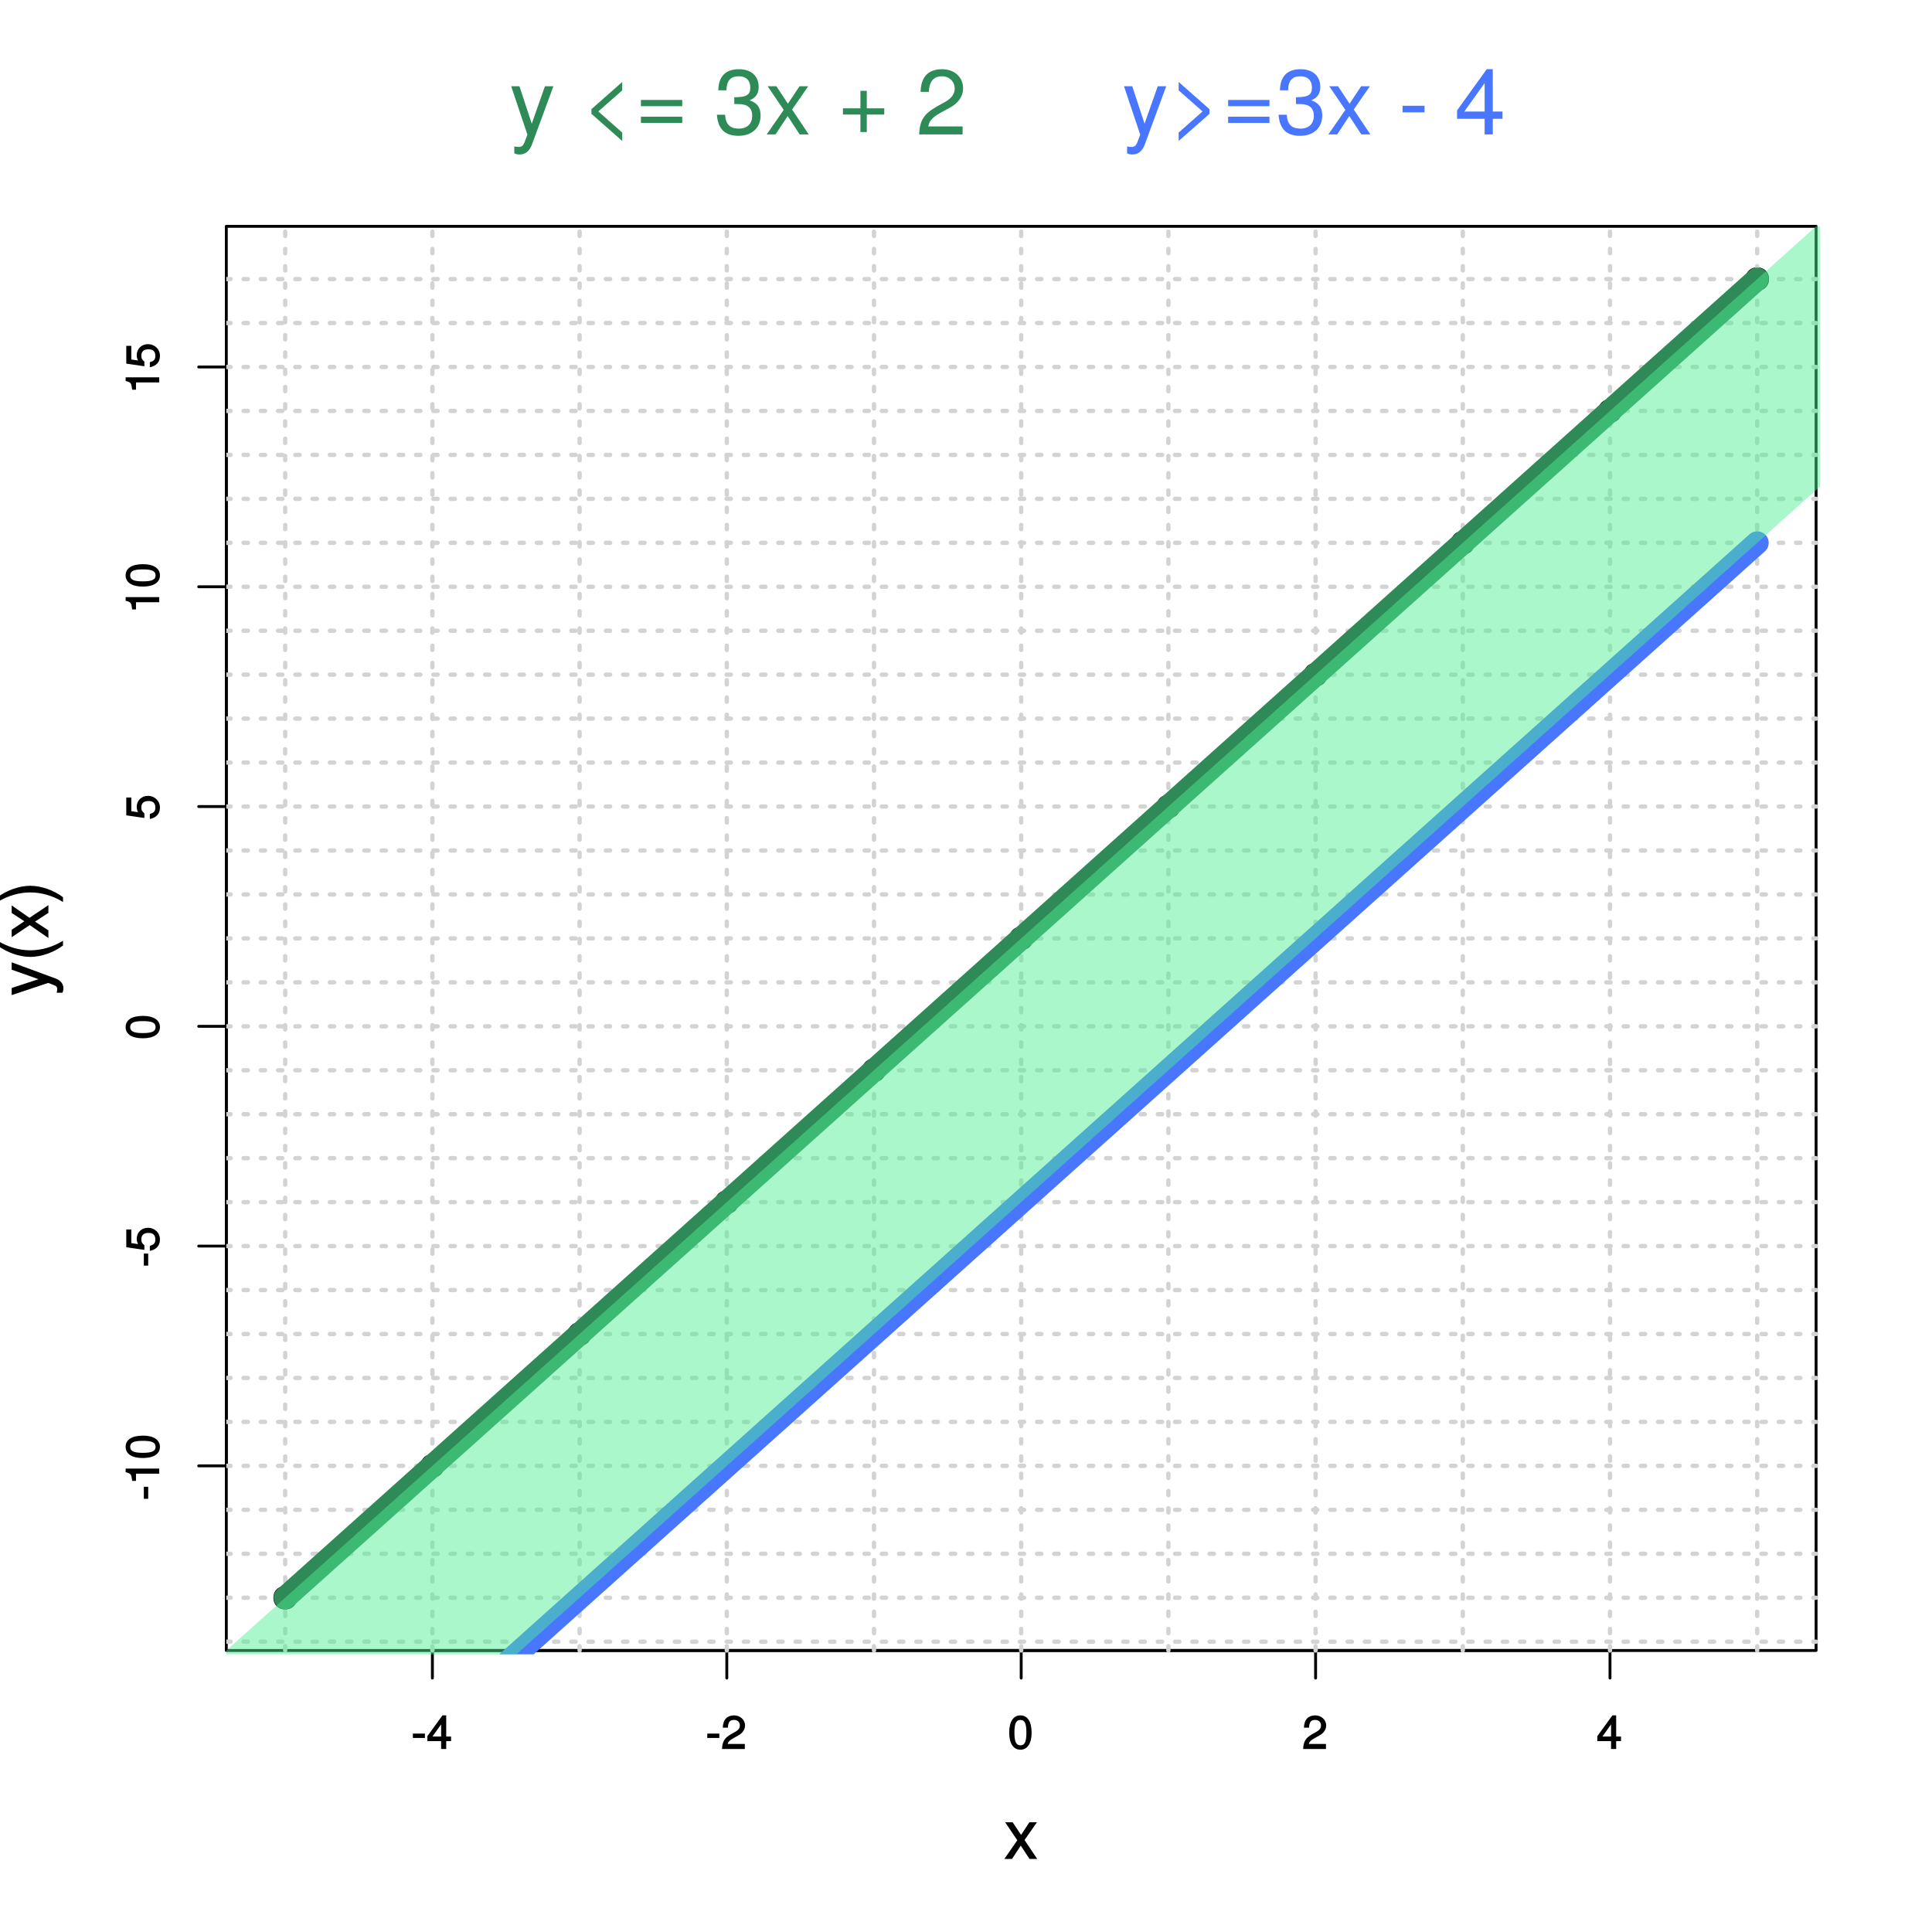 <?xml version="1.0" encoding="UTF-8"?>
<svg xmlns="http://www.w3.org/2000/svg" xmlns:xlink="http://www.w3.org/1999/xlink" width="504pt" height="504pt" viewBox="0 0 504 504" version="1.1">
<defs>
<g>
<symbol overflow="visible" id="glyph0-0">
<path style="stroke:none;" d=""/>
</symbol>
<symbol overflow="visible" id="glyph0-1">
<path style="stroke:none;" d="M 3.547 -3.016 L 3.547 -4.016 L 0.406 -4.016 L 0.406 -2.875 L 3.547 -2.875 Z M 3.547 -3.016 "/>
</symbol>
<symbol overflow="visible" id="glyph0-2">
<path style="stroke:none;" d="M 6.375 -2.172 L 6.375 -3.25 L 5.109 -3.25 L 5.109 -8.766 L 4.125 -8.766 L 0.188 -3.328 L 0.188 -2.047 L 3.781 -2.047 L 3.781 0 L 5.109 0 L 5.109 -2.047 L 6.375 -2.047 Z M 3.922 -3.25 L 1.516 -3.25 L 4.016 -6.75 L 3.781 -6.844 L 3.781 -3.25 Z M 3.922 -3.25 "/>
</symbol>
<symbol overflow="visible" id="glyph0-3">
<path style="stroke:none;" d="M 6.266 -6.141 C 6.266 -7.578 5.016 -8.766 3.406 -8.766 C 1.672 -8.766 0.516 -7.75 0.453 -5.562 L 1.781 -5.562 C 1.875 -7.109 2.328 -7.578 3.375 -7.578 C 4.328 -7.578 4.906 -7.031 4.906 -6.125 C 4.906 -5.453 4.547 -4.969 3.797 -4.531 L 2.688 -3.906 C 0.906 -2.906 0.359 -2 0.25 0 L 6.203 0 L 6.203 -1.312 L 1.75 -1.312 C 1.844 -1.875 2.188 -2.219 3.234 -2.828 L 4.422 -3.484 C 5.609 -4.109 6.266 -5.094 6.266 -6.141 Z M 6.266 -6.141 "/>
</symbol>
<symbol overflow="visible" id="glyph0-4">
<path style="stroke:none;" d="M 6.219 -4.219 C 6.219 -7.172 5.141 -8.766 3.297 -8.766 C 1.469 -8.766 0.375 -7.156 0.375 -4.297 C 0.375 -1.422 1.469 0.188 3.297 0.188 C 5.094 0.188 6.219 -1.422 6.219 -4.219 Z M 4.859 -4.312 C 4.859 -1.906 4.453 -0.953 3.281 -0.953 C 2.156 -0.953 1.734 -1.953 1.734 -4.281 C 1.734 -6.609 2.156 -7.578 3.297 -7.578 C 4.438 -7.578 4.859 -6.594 4.859 -4.312 Z M 4.859 -4.312 "/>
</symbol>
<symbol overflow="visible" id="glyph1-0">
<path style="stroke:none;" d=""/>
</symbol>
<symbol overflow="visible" id="glyph1-1">
<path style="stroke:none;" d="M -3.016 -3.547 L -4.016 -3.547 L -4.016 -0.406 L -2.875 -0.406 L -2.875 -3.547 Z M -3.016 -3.547 "/>
</symbol>
<symbol overflow="visible" id="glyph1-2">
<path style="stroke:none;" d="M -0.125 -4.297 L -8.766 -4.297 L -8.766 -3.359 C -7.328 -2.953 -7.281 -2.859 -7.062 -1.078 L -6.062 -1.078 L -6.062 -2.969 L 0 -2.969 L 0 -4.297 Z M -0.125 -4.297 "/>
</symbol>
<symbol overflow="visible" id="glyph1-3">
<path style="stroke:none;" d="M -4.219 -6.219 C -7.172 -6.219 -8.766 -5.141 -8.766 -3.297 C -8.766 -1.469 -7.156 -0.375 -4.297 -0.375 C -1.422 -0.375 0.188 -1.469 0.188 -3.297 C 0.188 -5.094 -1.422 -6.219 -4.219 -6.219 Z M -4.312 -4.859 C -1.906 -4.859 -0.953 -4.453 -0.953 -3.281 C -0.953 -2.156 -1.953 -1.734 -4.281 -1.734 C -6.609 -1.734 -7.578 -2.156 -7.578 -3.297 C -7.578 -4.438 -6.594 -4.859 -4.312 -4.859 Z M -4.312 -4.859 "/>
</symbol>
<symbol overflow="visible" id="glyph1-4">
<path style="stroke:none;" d="M -2.953 -6.281 C -4.625 -6.281 -5.875 -5.047 -5.875 -3.406 C -5.875 -2.812 -5.672 -2.219 -5.516 -2.016 L -7.281 -2.281 L -7.281 -5.844 L -8.594 -5.844 L -8.594 -1.203 L -3.875 -0.516 L -3.875 -1.719 C -4.5 -2.25 -4.672 -2.562 -4.672 -3.219 C -4.672 -4.359 -4.062 -4.938 -2.812 -4.938 C -1.578 -4.938 -1.016 -4.375 -1.016 -3.219 C -1.016 -2.297 -1.359 -1.859 -2.453 -1.578 L -2.453 -0.25 C -0.625 -0.625 0.188 -1.734 0.188 -3.234 C 0.188 -4.953 -1.156 -6.281 -2.953 -6.281 Z M -2.953 -6.281 "/>
</symbol>
<symbol overflow="visible" id="glyph2-0">
<path style="stroke:none;" d=""/>
</symbol>
<symbol overflow="visible" id="glyph2-1">
<path style="stroke:none;" d="M 8.609 -0.109 L 5.375 -4.938 L 8.609 -9.578 L 6.641 -9.578 L 4.469 -6.266 L 2.266 -9.578 L 0.312 -9.578 L 3.484 -4.875 L 0.109 0 L 2.094 0 L 4.391 -3.484 L 6.672 0 L 8.672 0 Z M 8.609 -0.109 "/>
</symbol>
<symbol overflow="visible" id="glyph3-0">
<path style="stroke:none;" d=""/>
</symbol>
<symbol overflow="visible" id="glyph3-1">
<path style="stroke:none;" d="M -9.578 -8.609 L -9.578 -6.844 L -2.219 -4.234 L -2.156 -4.5 L -9.578 -2.062 L -9.578 -0.203 L -0.047 -3.391 L 1.406 -2.828 C 2.062 -2.578 2.297 -2.406 2.297 -1.766 C 2.297 -1.547 2.266 -1.297 2.172 -0.828 L 3.656 -0.828 C 3.828 -1.172 3.922 -1.578 3.922 -1.984 C 3.922 -3.047 3.266 -4.031 1.906 -4.531 L -9.578 -8.766 Z M -9.578 -8.609 "/>
</symbol>
<symbol overflow="visible" id="glyph3-2">
<path style="stroke:none;" d="M 3.703 -5.328 C 1.141 -3.75 -1.859 -2.891 -4.734 -2.891 C -7.594 -2.891 -10.578 -3.75 -13.266 -5.406 L -13.266 -4.156 C -10.875 -2.344 -7.562 -1.172 -4.734 -1.172 C -1.891 -1.172 1.438 -2.344 3.812 -4.156 L 3.812 -5.406 Z M 3.703 -5.328 "/>
</symbol>
<symbol overflow="visible" id="glyph3-3">
<path style="stroke:none;" d="M -0.109 -8.609 L -4.938 -5.375 L -9.578 -8.609 L -9.578 -6.641 L -6.266 -4.469 L -9.578 -2.266 L -9.578 -0.312 L -4.875 -3.484 L 0 -0.109 L 0 -2.094 L -3.484 -4.391 L 0 -6.672 L 0 -8.672 Z M -0.109 -8.609 "/>
</symbol>
<symbol overflow="visible" id="glyph3-4">
<path style="stroke:none;" d="M -4.719 -4.734 C -7.562 -4.734 -10.875 -3.562 -13.266 -1.75 L -13.266 -0.5 C -10.562 -2.156 -7.594 -3 -4.719 -3 C -1.859 -3 1.156 -2.156 3.812 -0.5 L 3.812 -1.75 C 1.438 -3.562 -1.891 -4.734 -4.719 -4.734 Z M -4.719 -4.734 "/>
</symbol>
<symbol overflow="visible" id="glyph4-0">
<path style="stroke:none;" d=""/>
</symbol>
<symbol overflow="visible" id="glyph4-1">
<path style="stroke:none;" d="M 11.469 -12.578 L 9.266 -12.578 L 5.812 -2.781 L 5.828 -2.781 L 2.609 -12.578 L 0.453 -12.578 L 4.688 0.047 L 3.938 2.047 C 3.594 2.922 3.219 3.266 2.359 3.266 C 2.062 3.266 1.734 3.219 1.266 3.125 L 1.266 4.922 C 1.688 5.141 2.109 5.234 2.641 5.234 C 4.062 5.234 5.203 4.438 5.875 2.641 Z M 11.469 -12.578 "/>
</symbol>
<symbol overflow="visible" id="glyph4-2">
<path style="stroke:none;" d=""/>
</symbol>
<symbol overflow="visible" id="glyph4-3">
<path style="stroke:none;" d="M 10.75 1.656 L 10.75 -0.484 L 4.516 -6 L 10.75 -11.5 L 10.75 -13.688 L 2.719 -6.594 L 2.719 -5.375 L 10.75 1.703 Z M 10.75 1.656 "/>
</symbol>
<symbol overflow="visible" id="glyph4-4">
<path style="stroke:none;" d="M 12.391 -7.375 L 12.391 -9 L 1.609 -9 L 1.609 -7.375 Z M 12.391 -3 L 12.391 -4.625 L 1.609 -4.625 L 1.609 -3 Z M 12.391 -3 "/>
</symbol>
<symbol overflow="visible" id="glyph4-5">
<path style="stroke:none;" d="M 12.141 -4.938 C 12.141 -7.016 11.297 -8.203 9.266 -8.906 C 10.844 -9.531 11.641 -10.625 11.641 -12.344 C 11.641 -15.266 9.703 -17.016 6.453 -17.016 C 3.031 -17.016 1.172 -15.141 1.109 -11.516 L 3.234 -11.516 C 3.281 -14.047 4.312 -15.172 6.484 -15.172 C 8.359 -15.172 9.453 -14.062 9.453 -12.266 C 9.453 -10.438 8.688 -9.703 5.281 -9.703 L 5.281 -7.922 L 6.453 -7.922 C 8.781 -7.922 9.953 -6.812 9.953 -4.922 C 9.953 -2.781 8.656 -1.516 6.453 -1.516 C 4.156 -1.516 3.031 -2.656 2.875 -5.141 L 0.75 -5.141 C 1.016 -1.344 2.906 0.359 6.391 0.359 C 9.891 0.359 12.141 -1.734 12.141 -4.938 Z M 12.141 -4.938 "/>
</symbol>
<symbol overflow="visible" id="glyph4-6">
<path style="stroke:none;" d="M 11.359 0 L 7.016 -6.5 L 11.234 -12.578 L 8.953 -12.578 L 5.922 -8.016 L 2.922 -12.578 L 0.625 -12.578 L 4.828 -6.406 L 0.391 0 L 2.688 0 L 5.859 -4.797 L 9 0 Z M 11.359 0 "/>
</symbol>
<symbol overflow="visible" id="glyph4-7">
<path style="stroke:none;" d="M 12.391 -5.188 L 12.391 -6.812 L 7.828 -6.812 L 7.828 -11.375 L 6.172 -11.375 L 6.172 -6.812 L 1.609 -6.812 L 1.609 -5.188 L 6.172 -5.188 L 6.172 -0.625 L 7.828 -0.625 L 7.828 -5.188 Z M 12.391 -5.188 "/>
</symbol>
<symbol overflow="visible" id="glyph4-8">
<path style="stroke:none;" d="M 12.266 -12.031 C 12.266 -14.906 10.031 -17.016 6.812 -17.016 C 3.344 -17.016 1.297 -15.234 1.172 -11.109 L 3.312 -11.109 C 3.484 -13.969 4.656 -15.172 6.75 -15.172 C 8.656 -15.172 10.078 -13.797 10.078 -11.969 C 10.078 -10.625 9.281 -9.484 7.781 -8.609 L 5.562 -7.375 C 2.016 -5.359 0.984 -3.75 0.797 0 L 12.141 0 L 12.141 -2.094 L 3.188 -2.094 C 3.406 -3.484 4.172 -4.375 6.266 -5.594 L 8.656 -6.891 C 11.047 -8.156 12.266 -9.938 12.266 -12.031 Z M 12.266 -12.031 "/>
</symbol>
<symbol overflow="visible" id="glyph4-9">
<path style="stroke:none;" d="M 10.75 -5.375 L 10.75 -6.594 L 2.719 -13.688 L 2.719 -11.5 L 8.953 -6 L 2.719 -0.484 L 2.719 1.703 Z M 10.75 -5.375 "/>
</symbol>
<symbol overflow="visible" id="glyph4-10">
<path style="stroke:none;" d="M 6.812 -5.766 L 6.812 -7.484 L 1.078 -7.484 L 1.078 -5.766 Z M 6.812 -5.766 "/>
</symbol>
<symbol overflow="visible" id="glyph4-11">
<path style="stroke:none;" d="M 12.484 -4.078 L 12.484 -5.969 L 9.953 -5.969 L 9.953 -17.016 L 8.375 -17.016 L 0.641 -6.281 L 0.641 -4.078 L 7.828 -4.078 L 7.828 0 L 9.953 0 L 9.953 -4.078 Z M 7.844 -5.969 L 2.516 -5.969 L 7.844 -13.422 L 7.828 -13.422 L 7.828 -5.969 Z M 7.844 -5.969 "/>
</symbol>
</g>
<clipPath id="clip1">
  <path d="M 73 59.039 L 75 59.039 L 75 431.559 L 73 431.559 Z M 73 59.039 "/>
</clipPath>
<clipPath id="clip2">
  <path d="M 112 59.039 L 114 59.039 L 114 431.559 L 112 431.559 Z M 112 59.039 "/>
</clipPath>
<clipPath id="clip3">
  <path d="M 150 59.039 L 152 59.039 L 152 431.559 L 150 431.559 Z M 150 59.039 "/>
</clipPath>
<clipPath id="clip4">
  <path d="M 189 59.039 L 191 59.039 L 191 431.559 L 189 431.559 Z M 189 59.039 "/>
</clipPath>
<clipPath id="clip5">
  <path d="M 227 59.039 L 229 59.039 L 229 431.559 L 227 431.559 Z M 227 59.039 "/>
</clipPath>
<clipPath id="clip6">
  <path d="M 265 59.039 L 267 59.039 L 267 431.559 L 265 431.559 Z M 265 59.039 "/>
</clipPath>
<clipPath id="clip7">
  <path d="M 304 59.039 L 306 59.039 L 306 431.559 L 304 431.559 Z M 304 59.039 "/>
</clipPath>
<clipPath id="clip8">
  <path d="M 342 59.039 L 344 59.039 L 344 431.559 L 342 431.559 Z M 342 59.039 "/>
</clipPath>
<clipPath id="clip9">
  <path d="M 381 59.039 L 383 59.039 L 383 431.559 L 381 431.559 Z M 381 59.039 "/>
</clipPath>
<clipPath id="clip10">
  <path d="M 419 59.039 L 421 59.039 L 421 431.559 L 419 431.559 Z M 419 59.039 "/>
</clipPath>
<clipPath id="clip11">
  <path d="M 457 59.039 L 459 59.039 L 459 431.559 L 457 431.559 Z M 457 59.039 "/>
</clipPath>
<clipPath id="clip12">
  <path d="M 59.039 427 L 474.758 427 L 474.758 429 L 59.039 429 Z M 59.039 427 "/>
</clipPath>
<clipPath id="clip13">
  <path d="M 59.039 416 L 474.758 416 L 474.758 418 L 59.039 418 Z M 59.039 416 "/>
</clipPath>
<clipPath id="clip14">
  <path d="M 59.039 404 L 474.758 404 L 474.758 406 L 59.039 406 Z M 59.039 404 "/>
</clipPath>
<clipPath id="clip15">
  <path d="M 59.039 393 L 474.758 393 L 474.758 395 L 59.039 395 Z M 59.039 393 "/>
</clipPath>
<clipPath id="clip16">
  <path d="M 59.039 381 L 474.758 381 L 474.758 383 L 59.039 383 Z M 59.039 381 "/>
</clipPath>
<clipPath id="clip17">
  <path d="M 59.039 370 L 474.758 370 L 474.758 372 L 59.039 372 Z M 59.039 370 "/>
</clipPath>
<clipPath id="clip18">
  <path d="M 59.039 358 L 474.758 358 L 474.758 361 L 59.039 361 Z M 59.039 358 "/>
</clipPath>
<clipPath id="clip19">
  <path d="M 59.039 347 L 474.758 347 L 474.758 349 L 59.039 349 Z M 59.039 347 "/>
</clipPath>
<clipPath id="clip20">
  <path d="M 59.039 335 L 474.758 335 L 474.758 338 L 59.039 338 Z M 59.039 335 "/>
</clipPath>
<clipPath id="clip21">
  <path d="M 59.039 324 L 474.758 324 L 474.758 326 L 59.039 326 Z M 59.039 324 "/>
</clipPath>
<clipPath id="clip22">
  <path d="M 59.039 313 L 474.758 313 L 474.758 315 L 59.039 315 Z M 59.039 313 "/>
</clipPath>
<clipPath id="clip23">
  <path d="M 59.039 301 L 474.758 301 L 474.758 303 L 59.039 303 Z M 59.039 301 "/>
</clipPath>
<clipPath id="clip24">
  <path d="M 59.039 290 L 474.758 290 L 474.758 292 L 59.039 292 Z M 59.039 290 "/>
</clipPath>
<clipPath id="clip25">
  <path d="M 59.039 278 L 474.758 278 L 474.758 280 L 59.039 280 Z M 59.039 278 "/>
</clipPath>
<clipPath id="clip26">
  <path d="M 59.039 267 L 474.758 267 L 474.758 269 L 59.039 269 Z M 59.039 267 "/>
</clipPath>
<clipPath id="clip27">
  <path d="M 59.039 255 L 474.758 255 L 474.758 257 L 59.039 257 Z M 59.039 255 "/>
</clipPath>
<clipPath id="clip28">
  <path d="M 59.039 244 L 474.758 244 L 474.758 246 L 59.039 246 Z M 59.039 244 "/>
</clipPath>
<clipPath id="clip29">
  <path d="M 59.039 232 L 474.758 232 L 474.758 234 L 59.039 234 Z M 59.039 232 "/>
</clipPath>
<clipPath id="clip30">
  <path d="M 59.039 221 L 474.758 221 L 474.758 223 L 59.039 223 Z M 59.039 221 "/>
</clipPath>
<clipPath id="clip31">
  <path d="M 59.039 209 L 474.758 209 L 474.758 211 L 59.039 211 Z M 59.039 209 "/>
</clipPath>
<clipPath id="clip32">
  <path d="M 59.039 198 L 474.758 198 L 474.758 200 L 59.039 200 Z M 59.039 198 "/>
</clipPath>
<clipPath id="clip33">
  <path d="M 59.039 186 L 474.758 186 L 474.758 189 L 59.039 189 Z M 59.039 186 "/>
</clipPath>
<clipPath id="clip34">
  <path d="M 59.039 175 L 474.758 175 L 474.758 177 L 59.039 177 Z M 59.039 175 "/>
</clipPath>
<clipPath id="clip35">
  <path d="M 59.039 163 L 474.758 163 L 474.758 166 L 59.039 166 Z M 59.039 163 "/>
</clipPath>
<clipPath id="clip36">
  <path d="M 59.039 152 L 474.758 152 L 474.758 154 L 59.039 154 Z M 59.039 152 "/>
</clipPath>
<clipPath id="clip37">
  <path d="M 59.039 141 L 474.758 141 L 474.758 143 L 59.039 143 Z M 59.039 141 "/>
</clipPath>
<clipPath id="clip38">
  <path d="M 59.039 129 L 474.758 129 L 474.758 131 L 59.039 131 Z M 59.039 129 "/>
</clipPath>
<clipPath id="clip39">
  <path d="M 59.039 118 L 474.758 118 L 474.758 120 L 59.039 120 Z M 59.039 118 "/>
</clipPath>
<clipPath id="clip40">
  <path d="M 59.039 106 L 474.758 106 L 474.758 108 L 59.039 108 Z M 59.039 106 "/>
</clipPath>
<clipPath id="clip41">
  <path d="M 59.039 95 L 474.758 95 L 474.758 97 L 59.039 97 Z M 59.039 95 "/>
</clipPath>
<clipPath id="clip42">
  <path d="M 59.039 83 L 474.758 83 L 474.758 85 L 59.039 85 Z M 59.039 83 "/>
</clipPath>
<clipPath id="clip43">
  <path d="M 59.039 72 L 474.758 72 L 474.758 74 L 59.039 74 Z M 59.039 72 "/>
</clipPath>
<clipPath id="clip44">
  <path d="M 71 138 L 462 138 L 462 431.559 L 71 431.559 Z M 71 138 "/>
</clipPath>
<clipPath id="clip45">
  <path d="M 59.039 59.039 L 474.758 59.039 L 474.758 431.559 L 59.039 431.559 Z M 59.039 59.039 "/>
</clipPath>
</defs>
<g id="surface1">
<rect x="0" y="0" width="504" height="504" style="fill:rgb(100%,100%,100%);fill-opacity:1;stroke:none;"/>
<path style="fill-rule:nonzero;fill:rgb(0%,0%,0%);fill-opacity:1;stroke-width:0.75;stroke-linecap:round;stroke-linejoin:round;stroke:rgb(0%,0%,0%);stroke-opacity:1;stroke-miterlimit:10;" d="M 77.102 416.801 C 77.102 420.398 71.699 420.398 71.699 416.801 C 71.699 413.199 77.102 413.199 77.102 416.801 "/>
<path style="fill-rule:nonzero;fill:rgb(0%,0%,0%);fill-opacity:1;stroke-width:0.75;stroke-linecap:round;stroke-linejoin:round;stroke:rgb(0%,0%,0%);stroke-opacity:1;stroke-miterlimit:10;" d="M 115.5 382.398 C 115.5 386 110.102 386 110.102 382.398 C 110.102 378.801 115.5 378.801 115.5 382.398 "/>
<path style="fill-rule:nonzero;fill:rgb(0%,0%,0%);fill-opacity:1;stroke-width:0.75;stroke-linecap:round;stroke-linejoin:round;stroke:rgb(0%,0%,0%);stroke-opacity:1;stroke-miterlimit:10;" d="M 153.898 348 C 153.898 351.602 148.5 351.602 148.5 348 C 148.5 344.398 153.898 344.398 153.898 348 "/>
<path style="fill-rule:nonzero;fill:rgb(0%,0%,0%);fill-opacity:1;stroke-width:0.75;stroke-linecap:round;stroke-linejoin:round;stroke:rgb(0%,0%,0%);stroke-opacity:1;stroke-miterlimit:10;" d="M 192.301 313.602 C 192.301 317.199 186.898 317.199 186.898 313.602 C 186.898 310 192.301 310 192.301 313.602 "/>
<path style="fill-rule:nonzero;fill:rgb(0%,0%,0%);fill-opacity:1;stroke-width:0.75;stroke-linecap:round;stroke-linejoin:round;stroke:rgb(0%,0%,0%);stroke-opacity:1;stroke-miterlimit:10;" d="M 230.699 279.199 C 230.699 282.801 225.301 282.801 225.301 279.199 C 225.301 275.602 230.699 275.602 230.699 279.199 "/>
<path style="fill-rule:nonzero;fill:rgb(0%,0%,0%);fill-opacity:1;stroke-width:0.75;stroke-linecap:round;stroke-linejoin:round;stroke:rgb(0%,0%,0%);stroke-opacity:1;stroke-miterlimit:10;" d="M 269.102 244.801 C 269.102 248.398 263.699 248.398 263.699 244.801 C 263.699 241.199 269.102 241.199 269.102 244.801 "/>
<path style="fill-rule:nonzero;fill:rgb(0%,0%,0%);fill-opacity:1;stroke-width:0.75;stroke-linecap:round;stroke-linejoin:round;stroke:rgb(0%,0%,0%);stroke-opacity:1;stroke-miterlimit:10;" d="M 307.5 210.398 C 307.5 214 302.102 214 302.102 210.398 C 302.102 206.801 307.5 206.801 307.5 210.398 "/>
<path style="fill-rule:nonzero;fill:rgb(0%,0%,0%);fill-opacity:1;stroke-width:0.75;stroke-linecap:round;stroke-linejoin:round;stroke:rgb(0%,0%,0%);stroke-opacity:1;stroke-miterlimit:10;" d="M 345.898 176 C 345.898 179.602 340.5 179.602 340.5 176 C 340.5 172.398 345.898 172.398 345.898 176 "/>
<path style="fill-rule:nonzero;fill:rgb(0%,0%,0%);fill-opacity:1;stroke-width:0.75;stroke-linecap:round;stroke-linejoin:round;stroke:rgb(0%,0%,0%);stroke-opacity:1;stroke-miterlimit:10;" d="M 384.301 141.602 C 384.301 145.199 378.898 145.199 378.898 141.602 C 378.898 138 384.301 138 384.301 141.602 "/>
<path style="fill-rule:nonzero;fill:rgb(0%,0%,0%);fill-opacity:1;stroke-width:0.75;stroke-linecap:round;stroke-linejoin:round;stroke:rgb(0%,0%,0%);stroke-opacity:1;stroke-miterlimit:10;" d="M 422.699 107.199 C 422.699 110.801 417.301 110.801 417.301 107.199 C 417.301 103.602 422.699 103.602 422.699 107.199 "/>
<path style="fill-rule:nonzero;fill:rgb(0%,0%,0%);fill-opacity:1;stroke-width:0.75;stroke-linecap:round;stroke-linejoin:round;stroke:rgb(0%,0%,0%);stroke-opacity:1;stroke-miterlimit:10;" d="M 461.102 72.801 C 461.102 76.398 455.699 76.398 455.699 72.801 C 455.699 69.199 461.102 69.199 461.102 72.801 "/>
<path style="fill:none;stroke-width:0.75;stroke-linecap:round;stroke-linejoin:round;stroke:rgb(0%,0%,0%);stroke-opacity:1;stroke-miterlimit:10;" d="M 112.801 430.559 L 420 430.559 "/>
<path style="fill:none;stroke-width:0.75;stroke-linecap:round;stroke-linejoin:round;stroke:rgb(0%,0%,0%);stroke-opacity:1;stroke-miterlimit:10;" d="M 112.801 430.559 L 112.801 437.762 "/>
<path style="fill:none;stroke-width:0.75;stroke-linecap:round;stroke-linejoin:round;stroke:rgb(0%,0%,0%);stroke-opacity:1;stroke-miterlimit:10;" d="M 189.602 430.559 L 189.602 437.762 "/>
<path style="fill:none;stroke-width:0.75;stroke-linecap:round;stroke-linejoin:round;stroke:rgb(0%,0%,0%);stroke-opacity:1;stroke-miterlimit:10;" d="M 266.398 430.559 L 266.398 437.762 "/>
<path style="fill:none;stroke-width:0.75;stroke-linecap:round;stroke-linejoin:round;stroke:rgb(0%,0%,0%);stroke-opacity:1;stroke-miterlimit:10;" d="M 343.199 430.559 L 343.199 437.762 "/>
<path style="fill:none;stroke-width:0.75;stroke-linecap:round;stroke-linejoin:round;stroke:rgb(0%,0%,0%);stroke-opacity:1;stroke-miterlimit:10;" d="M 420 430.559 L 420 437.762 "/>
<g style="fill:rgb(0%,0%,0%);fill-opacity:1;">
  <use xlink:href="#glyph0-1" x="107.301" y="456.257"/>
  <use xlink:href="#glyph0-2" x="111.297" y="456.257"/>
</g>
<g style="fill:rgb(0%,0%,0%);fill-opacity:1;">
  <use xlink:href="#glyph0-1" x="184.102" y="456.257"/>
  <use xlink:href="#glyph0-3" x="188.098" y="456.257"/>
</g>
<g style="fill:rgb(0%,0%,0%);fill-opacity:1;">
  <use xlink:href="#glyph0-4" x="262.898" y="456.257"/>
</g>
<g style="fill:rgb(0%,0%,0%);fill-opacity:1;">
  <use xlink:href="#glyph0-3" x="339.699" y="456.257"/>
</g>
<g style="fill:rgb(0%,0%,0%);fill-opacity:1;">
  <use xlink:href="#glyph0-2" x="416.5" y="456.257"/>
</g>
<path style="fill:none;stroke-width:0.75;stroke-linecap:round;stroke-linejoin:round;stroke:rgb(0%,0%,0%);stroke-opacity:1;stroke-miterlimit:10;" d="M 59.039 382.398 L 59.039 95.734 "/>
<path style="fill:none;stroke-width:0.75;stroke-linecap:round;stroke-linejoin:round;stroke:rgb(0%,0%,0%);stroke-opacity:1;stroke-miterlimit:10;" d="M 59.039 382.398 L 51.84 382.398 "/>
<path style="fill:none;stroke-width:0.75;stroke-linecap:round;stroke-linejoin:round;stroke:rgb(0%,0%,0%);stroke-opacity:1;stroke-miterlimit:10;" d="M 59.039 325.066 L 51.84 325.066 "/>
<path style="fill:none;stroke-width:0.75;stroke-linecap:round;stroke-linejoin:round;stroke:rgb(0%,0%,0%);stroke-opacity:1;stroke-miterlimit:10;" d="M 59.039 267.734 L 51.84 267.734 "/>
<path style="fill:none;stroke-width:0.75;stroke-linecap:round;stroke-linejoin:round;stroke:rgb(0%,0%,0%);stroke-opacity:1;stroke-miterlimit:10;" d="M 59.039 210.398 L 51.84 210.398 "/>
<path style="fill:none;stroke-width:0.75;stroke-linecap:round;stroke-linejoin:round;stroke:rgb(0%,0%,0%);stroke-opacity:1;stroke-miterlimit:10;" d="M 59.039 153.066 L 51.84 153.066 "/>
<path style="fill:none;stroke-width:0.75;stroke-linecap:round;stroke-linejoin:round;stroke:rgb(0%,0%,0%);stroke-opacity:1;stroke-miterlimit:10;" d="M 59.039 95.734 L 51.84 95.734 "/>
<g style="fill:rgb(0%,0%,0%);fill-opacity:1;">
  <use xlink:href="#glyph1-1" x="41.538" y="391.398"/>
  <use xlink:href="#glyph1-2" x="41.538" y="387.402"/>
  <use xlink:href="#glyph1-3" x="41.538" y="380.73"/>
</g>
<g style="fill:rgb(0%,0%,0%);fill-opacity:1;">
  <use xlink:href="#glyph1-1" x="41.538" y="330.566"/>
  <use xlink:href="#glyph1-4" x="41.538" y="326.57"/>
</g>
<g style="fill:rgb(0%,0%,0%);fill-opacity:1;">
  <use xlink:href="#glyph1-3" x="41.538" y="271.234"/>
</g>
<g style="fill:rgb(0%,0%,0%);fill-opacity:1;">
  <use xlink:href="#glyph1-4" x="41.538" y="213.898"/>
</g>
<g style="fill:rgb(0%,0%,0%);fill-opacity:1;">
  <use xlink:href="#glyph1-2" x="41.538" y="160.066"/>
  <use xlink:href="#glyph1-3" x="41.538" y="153.395"/>
</g>
<g style="fill:rgb(0%,0%,0%);fill-opacity:1;">
  <use xlink:href="#glyph1-2" x="41.538" y="102.734"/>
  <use xlink:href="#glyph1-4" x="41.538" y="96.062"/>
</g>
<path style="fill:none;stroke-width:0.75;stroke-linecap:round;stroke-linejoin:round;stroke:rgb(0%,0%,0%);stroke-opacity:1;stroke-miterlimit:10;" d="M 59.039 430.559 L 473.762 430.559 L 473.762 59.039 L 59.039 59.039 L 59.039 430.559 "/>
<g style="fill:rgb(0%,0%,0%);fill-opacity:1;">
  <use xlink:href="#glyph2-1" x="261.898" y="484.945"/>
</g>
<g style="fill:rgb(0%,0%,0%);fill-opacity:1;">
  <use xlink:href="#glyph3-1" x="12.625" y="259.801"/>
  <use xlink:href="#glyph3-2" x="12.625" y="250.801"/>
  <use xlink:href="#glyph3-3" x="12.625" y="244.807"/>
  <use xlink:href="#glyph3-4" x="12.625" y="235.807"/>
</g>
<g style="fill:rgb(18.039%,54.51%,34.118%);fill-opacity:1;">
  <use xlink:href="#glyph4-1" x="132.898" y="35.071"/>
  <use xlink:href="#glyph4-2" x="144.898" y="35.071"/>
  <use xlink:href="#glyph4-3" x="151.57" y="35.071"/>
  <use xlink:href="#glyph4-4" x="165.586" y="35.071"/>
  <use xlink:href="#glyph4-2" x="179.602" y="35.071"/>
  <use xlink:href="#glyph4-5" x="186.273" y="35.071"/>
  <use xlink:href="#glyph4-6" x="199.617" y="35.071"/>
  <use xlink:href="#glyph4-2" x="211.617" y="35.071"/>
  <use xlink:href="#glyph4-7" x="218.289" y="35.071"/>
  <use xlink:href="#glyph4-2" x="232.305" y="35.071"/>
  <use xlink:href="#glyph4-8" x="238.977" y="35.071"/>
</g>
<g style="fill:rgb(28.235%,46.275%,100%);fill-opacity:1;">
  <use xlink:href="#glyph4-2" x="259.398" y="35.071"/>
  <use xlink:href="#glyph4-2" x="266.07" y="35.071"/>
  <use xlink:href="#glyph4-2" x="272.742" y="35.071"/>
  <use xlink:href="#glyph4-2" x="279.414" y="35.071"/>
  <use xlink:href="#glyph4-2" x="286.086" y="35.071"/>
  <use xlink:href="#glyph4-1" x="292.758" y="35.071"/>
  <use xlink:href="#glyph4-9" x="304.758" y="35.071"/>
  <use xlink:href="#glyph4-4" x="318.773" y="35.071"/>
  <use xlink:href="#glyph4-5" x="332.789" y="35.071"/>
  <use xlink:href="#glyph4-6" x="346.133" y="35.071"/>
  <use xlink:href="#glyph4-2" x="358.133" y="35.071"/>
  <use xlink:href="#glyph4-10" x="364.805" y="35.071"/>
  <use xlink:href="#glyph4-2" x="372.797" y="35.071"/>
  <use xlink:href="#glyph4-11" x="379.469" y="35.071"/>
</g>
<g clip-path="url(#clip1)" clip-rule="nonzero">
<path style="fill:none;stroke-width:1.125;stroke-linecap:round;stroke-linejoin:round;stroke:rgb(82.745%,82.745%,82.745%);stroke-opacity:1;stroke-dasharray:1.125,3.375;stroke-miterlimit:10;" d="M 74.398 430.559 L 74.398 59.039 "/>
</g>
<g clip-path="url(#clip2)" clip-rule="nonzero">
<path style="fill:none;stroke-width:1.125;stroke-linecap:round;stroke-linejoin:round;stroke:rgb(82.745%,82.745%,82.745%);stroke-opacity:1;stroke-dasharray:1.125,3.375;stroke-miterlimit:10;" d="M 112.801 430.559 L 112.801 59.039 "/>
</g>
<g clip-path="url(#clip3)" clip-rule="nonzero">
<path style="fill:none;stroke-width:1.125;stroke-linecap:round;stroke-linejoin:round;stroke:rgb(82.745%,82.745%,82.745%);stroke-opacity:1;stroke-dasharray:1.125,3.375;stroke-miterlimit:10;" d="M 151.199 430.559 L 151.199 59.039 "/>
</g>
<g clip-path="url(#clip4)" clip-rule="nonzero">
<path style="fill:none;stroke-width:1.125;stroke-linecap:round;stroke-linejoin:round;stroke:rgb(82.745%,82.745%,82.745%);stroke-opacity:1;stroke-dasharray:1.125,3.375;stroke-miterlimit:10;" d="M 189.602 430.559 L 189.602 59.039 "/>
</g>
<g clip-path="url(#clip5)" clip-rule="nonzero">
<path style="fill:none;stroke-width:1.125;stroke-linecap:round;stroke-linejoin:round;stroke:rgb(82.745%,82.745%,82.745%);stroke-opacity:1;stroke-dasharray:1.125,3.375;stroke-miterlimit:10;" d="M 228 430.559 L 228 59.039 "/>
</g>
<g clip-path="url(#clip6)" clip-rule="nonzero">
<path style="fill:none;stroke-width:1.125;stroke-linecap:round;stroke-linejoin:round;stroke:rgb(82.745%,82.745%,82.745%);stroke-opacity:1;stroke-dasharray:1.125,3.375;stroke-miterlimit:10;" d="M 266.398 430.559 L 266.398 59.039 "/>
</g>
<g clip-path="url(#clip7)" clip-rule="nonzero">
<path style="fill:none;stroke-width:1.125;stroke-linecap:round;stroke-linejoin:round;stroke:rgb(82.745%,82.745%,82.745%);stroke-opacity:1;stroke-dasharray:1.125,3.375;stroke-miterlimit:10;" d="M 304.801 430.559 L 304.801 59.039 "/>
</g>
<g clip-path="url(#clip8)" clip-rule="nonzero">
<path style="fill:none;stroke-width:1.125;stroke-linecap:round;stroke-linejoin:round;stroke:rgb(82.745%,82.745%,82.745%);stroke-opacity:1;stroke-dasharray:1.125,3.375;stroke-miterlimit:10;" d="M 343.199 430.559 L 343.199 59.039 "/>
</g>
<g clip-path="url(#clip9)" clip-rule="nonzero">
<path style="fill:none;stroke-width:1.125;stroke-linecap:round;stroke-linejoin:round;stroke:rgb(82.745%,82.745%,82.745%);stroke-opacity:1;stroke-dasharray:1.125,3.375;stroke-miterlimit:10;" d="M 381.602 430.559 L 381.602 59.039 "/>
</g>
<g clip-path="url(#clip10)" clip-rule="nonzero">
<path style="fill:none;stroke-width:1.125;stroke-linecap:round;stroke-linejoin:round;stroke:rgb(82.745%,82.745%,82.745%);stroke-opacity:1;stroke-dasharray:1.125,3.375;stroke-miterlimit:10;" d="M 420 430.559 L 420 59.039 "/>
</g>
<g clip-path="url(#clip11)" clip-rule="nonzero">
<path style="fill:none;stroke-width:1.125;stroke-linecap:round;stroke-linejoin:round;stroke:rgb(82.745%,82.745%,82.745%);stroke-opacity:1;stroke-dasharray:1.125,3.375;stroke-miterlimit:10;" d="M 458.398 430.559 L 458.398 59.039 "/>
</g>
<g clip-path="url(#clip12)" clip-rule="nonzero">
<path style="fill:none;stroke-width:1.125;stroke-linecap:round;stroke-linejoin:round;stroke:rgb(82.745%,82.745%,82.745%);stroke-opacity:1;stroke-dasharray:1.125,3.375;stroke-miterlimit:10;" d="M 59.039 428.266 L 473.762 428.266 "/>
</g>
<g clip-path="url(#clip13)" clip-rule="nonzero">
<path style="fill:none;stroke-width:1.125;stroke-linecap:round;stroke-linejoin:round;stroke:rgb(82.745%,82.745%,82.745%);stroke-opacity:1;stroke-dasharray:1.125,3.375;stroke-miterlimit:10;" d="M 59.039 416.801 L 473.762 416.801 "/>
</g>
<g clip-path="url(#clip14)" clip-rule="nonzero">
<path style="fill:none;stroke-width:1.125;stroke-linecap:round;stroke-linejoin:round;stroke:rgb(82.745%,82.745%,82.745%);stroke-opacity:1;stroke-dasharray:1.125,3.375;stroke-miterlimit:10;" d="M 59.039 405.332 L 473.762 405.332 "/>
</g>
<g clip-path="url(#clip15)" clip-rule="nonzero">
<path style="fill:none;stroke-width:1.125;stroke-linecap:round;stroke-linejoin:round;stroke:rgb(82.745%,82.745%,82.745%);stroke-opacity:1;stroke-dasharray:1.125,3.375;stroke-miterlimit:10;" d="M 59.039 393.867 L 473.762 393.867 "/>
</g>
<g clip-path="url(#clip16)" clip-rule="nonzero">
<path style="fill:none;stroke-width:1.125;stroke-linecap:round;stroke-linejoin:round;stroke:rgb(82.745%,82.745%,82.745%);stroke-opacity:1;stroke-dasharray:1.125,3.375;stroke-miterlimit:10;" d="M 59.039 382.398 L 473.762 382.398 "/>
</g>
<g clip-path="url(#clip17)" clip-rule="nonzero">
<path style="fill:none;stroke-width:1.125;stroke-linecap:round;stroke-linejoin:round;stroke:rgb(82.745%,82.745%,82.745%);stroke-opacity:1;stroke-dasharray:1.125,3.375;stroke-miterlimit:10;" d="M 59.039 370.934 L 473.762 370.934 "/>
</g>
<g clip-path="url(#clip18)" clip-rule="nonzero">
<path style="fill:none;stroke-width:1.125;stroke-linecap:round;stroke-linejoin:round;stroke:rgb(82.745%,82.745%,82.745%);stroke-opacity:1;stroke-dasharray:1.125,3.375;stroke-miterlimit:10;" d="M 59.039 359.465 L 473.762 359.465 "/>
</g>
<g clip-path="url(#clip19)" clip-rule="nonzero">
<path style="fill:none;stroke-width:1.125;stroke-linecap:round;stroke-linejoin:round;stroke:rgb(82.745%,82.745%,82.745%);stroke-opacity:1;stroke-dasharray:1.125,3.375;stroke-miterlimit:10;" d="M 59.039 348 L 473.762 348 "/>
</g>
<g clip-path="url(#clip20)" clip-rule="nonzero">
<path style="fill:none;stroke-width:1.125;stroke-linecap:round;stroke-linejoin:round;stroke:rgb(82.745%,82.745%,82.745%);stroke-opacity:1;stroke-dasharray:1.125,3.375;stroke-miterlimit:10;" d="M 59.039 336.535 L 473.762 336.535 "/>
</g>
<g clip-path="url(#clip21)" clip-rule="nonzero">
<path style="fill:none;stroke-width:1.125;stroke-linecap:round;stroke-linejoin:round;stroke:rgb(82.745%,82.745%,82.745%);stroke-opacity:1;stroke-dasharray:1.125,3.375;stroke-miterlimit:10;" d="M 59.039 325.066 L 473.762 325.066 "/>
</g>
<g clip-path="url(#clip22)" clip-rule="nonzero">
<path style="fill:none;stroke-width:1.125;stroke-linecap:round;stroke-linejoin:round;stroke:rgb(82.745%,82.745%,82.745%);stroke-opacity:1;stroke-dasharray:1.125,3.375;stroke-miterlimit:10;" d="M 59.039 313.602 L 473.762 313.602 "/>
</g>
<g clip-path="url(#clip23)" clip-rule="nonzero">
<path style="fill:none;stroke-width:1.125;stroke-linecap:round;stroke-linejoin:round;stroke:rgb(82.745%,82.745%,82.745%);stroke-opacity:1;stroke-dasharray:1.125,3.375;stroke-miterlimit:10;" d="M 59.039 302.133 L 473.762 302.133 "/>
</g>
<g clip-path="url(#clip24)" clip-rule="nonzero">
<path style="fill:none;stroke-width:1.125;stroke-linecap:round;stroke-linejoin:round;stroke:rgb(82.745%,82.745%,82.745%);stroke-opacity:1;stroke-dasharray:1.125,3.375;stroke-miterlimit:10;" d="M 59.039 290.668 L 473.762 290.668 "/>
</g>
<g clip-path="url(#clip25)" clip-rule="nonzero">
<path style="fill:none;stroke-width:1.125;stroke-linecap:round;stroke-linejoin:round;stroke:rgb(82.745%,82.745%,82.745%);stroke-opacity:1;stroke-dasharray:1.125,3.375;stroke-miterlimit:10;" d="M 59.039 279.199 L 473.762 279.199 "/>
</g>
<g clip-path="url(#clip26)" clip-rule="nonzero">
<path style="fill:none;stroke-width:1.125;stroke-linecap:round;stroke-linejoin:round;stroke:rgb(82.745%,82.745%,82.745%);stroke-opacity:1;stroke-dasharray:1.125,3.375;stroke-miterlimit:10;" d="M 59.039 267.734 L 473.762 267.734 "/>
</g>
<g clip-path="url(#clip27)" clip-rule="nonzero">
<path style="fill:none;stroke-width:1.125;stroke-linecap:round;stroke-linejoin:round;stroke:rgb(82.745%,82.745%,82.745%);stroke-opacity:1;stroke-dasharray:1.125,3.375;stroke-miterlimit:10;" d="M 59.039 256.266 L 473.762 256.266 "/>
</g>
<g clip-path="url(#clip28)" clip-rule="nonzero">
<path style="fill:none;stroke-width:1.125;stroke-linecap:round;stroke-linejoin:round;stroke:rgb(82.745%,82.745%,82.745%);stroke-opacity:1;stroke-dasharray:1.125,3.375;stroke-miterlimit:10;" d="M 59.039 244.801 L 473.762 244.801 "/>
</g>
<g clip-path="url(#clip29)" clip-rule="nonzero">
<path style="fill:none;stroke-width:1.125;stroke-linecap:round;stroke-linejoin:round;stroke:rgb(82.745%,82.745%,82.745%);stroke-opacity:1;stroke-dasharray:1.125,3.375;stroke-miterlimit:10;" d="M 59.039 233.332 L 473.762 233.332 "/>
</g>
<g clip-path="url(#clip30)" clip-rule="nonzero">
<path style="fill:none;stroke-width:1.125;stroke-linecap:round;stroke-linejoin:round;stroke:rgb(82.745%,82.745%,82.745%);stroke-opacity:1;stroke-dasharray:1.125,3.375;stroke-miterlimit:10;" d="M 59.039 221.867 L 473.762 221.867 "/>
</g>
<g clip-path="url(#clip31)" clip-rule="nonzero">
<path style="fill:none;stroke-width:1.125;stroke-linecap:round;stroke-linejoin:round;stroke:rgb(82.745%,82.745%,82.745%);stroke-opacity:1;stroke-dasharray:1.125,3.375;stroke-miterlimit:10;" d="M 59.039 210.398 L 473.762 210.398 "/>
</g>
<g clip-path="url(#clip32)" clip-rule="nonzero">
<path style="fill:none;stroke-width:1.125;stroke-linecap:round;stroke-linejoin:round;stroke:rgb(82.745%,82.745%,82.745%);stroke-opacity:1;stroke-dasharray:1.125,3.375;stroke-miterlimit:10;" d="M 59.039 198.934 L 473.762 198.934 "/>
</g>
<g clip-path="url(#clip33)" clip-rule="nonzero">
<path style="fill:none;stroke-width:1.125;stroke-linecap:round;stroke-linejoin:round;stroke:rgb(82.745%,82.745%,82.745%);stroke-opacity:1;stroke-dasharray:1.125,3.375;stroke-miterlimit:10;" d="M 59.039 187.465 L 473.762 187.465 "/>
</g>
<g clip-path="url(#clip34)" clip-rule="nonzero">
<path style="fill:none;stroke-width:1.125;stroke-linecap:round;stroke-linejoin:round;stroke:rgb(82.745%,82.745%,82.745%);stroke-opacity:1;stroke-dasharray:1.125,3.375;stroke-miterlimit:10;" d="M 59.039 176 L 473.762 176 "/>
</g>
<g clip-path="url(#clip35)" clip-rule="nonzero">
<path style="fill:none;stroke-width:1.125;stroke-linecap:round;stroke-linejoin:round;stroke:rgb(82.745%,82.745%,82.745%);stroke-opacity:1;stroke-dasharray:1.125,3.375;stroke-miterlimit:10;" d="M 59.039 164.535 L 473.762 164.535 "/>
</g>
<g clip-path="url(#clip36)" clip-rule="nonzero">
<path style="fill:none;stroke-width:1.125;stroke-linecap:round;stroke-linejoin:round;stroke:rgb(82.745%,82.745%,82.745%);stroke-opacity:1;stroke-dasharray:1.125,3.375;stroke-miterlimit:10;" d="M 59.039 153.066 L 473.762 153.066 "/>
</g>
<g clip-path="url(#clip37)" clip-rule="nonzero">
<path style="fill:none;stroke-width:1.125;stroke-linecap:round;stroke-linejoin:round;stroke:rgb(82.745%,82.745%,82.745%);stroke-opacity:1;stroke-dasharray:1.125,3.375;stroke-miterlimit:10;" d="M 59.039 141.602 L 473.762 141.602 "/>
</g>
<g clip-path="url(#clip38)" clip-rule="nonzero">
<path style="fill:none;stroke-width:1.125;stroke-linecap:round;stroke-linejoin:round;stroke:rgb(82.745%,82.745%,82.745%);stroke-opacity:1;stroke-dasharray:1.125,3.375;stroke-miterlimit:10;" d="M 59.039 130.133 L 473.762 130.133 "/>
</g>
<g clip-path="url(#clip39)" clip-rule="nonzero">
<path style="fill:none;stroke-width:1.125;stroke-linecap:round;stroke-linejoin:round;stroke:rgb(82.745%,82.745%,82.745%);stroke-opacity:1;stroke-dasharray:1.125,3.375;stroke-miterlimit:10;" d="M 59.039 118.668 L 473.762 118.668 "/>
</g>
<g clip-path="url(#clip40)" clip-rule="nonzero">
<path style="fill:none;stroke-width:1.125;stroke-linecap:round;stroke-linejoin:round;stroke:rgb(82.745%,82.745%,82.745%);stroke-opacity:1;stroke-dasharray:1.125,3.375;stroke-miterlimit:10;" d="M 59.039 107.199 L 473.762 107.199 "/>
</g>
<g clip-path="url(#clip41)" clip-rule="nonzero">
<path style="fill:none;stroke-width:1.125;stroke-linecap:round;stroke-linejoin:round;stroke:rgb(82.745%,82.745%,82.745%);stroke-opacity:1;stroke-dasharray:1.125,3.375;stroke-miterlimit:10;" d="M 59.039 95.734 L 473.762 95.734 "/>
</g>
<g clip-path="url(#clip42)" clip-rule="nonzero">
<path style="fill:none;stroke-width:1.125;stroke-linecap:round;stroke-linejoin:round;stroke:rgb(82.745%,82.745%,82.745%);stroke-opacity:1;stroke-dasharray:1.125,3.375;stroke-miterlimit:10;" d="M 59.039 84.266 L 473.762 84.266 "/>
</g>
<g clip-path="url(#clip43)" clip-rule="nonzero">
<path style="fill:none;stroke-width:1.125;stroke-linecap:round;stroke-linejoin:round;stroke:rgb(82.745%,82.745%,82.745%);stroke-opacity:1;stroke-dasharray:1.125,3.375;stroke-miterlimit:10;" d="M 59.039 72.801 L 473.762 72.801 "/>
</g>
<path style="fill:none;stroke-width:6;stroke-linecap:round;stroke-linejoin:round;stroke:rgb(18.039%,54.51%,34.118%);stroke-opacity:1;stroke-miterlimit:10;" d="M 74.398 416.801 L 112.801 382.398 L 151.199 348 L 189.602 313.602 L 228 279.199 L 266.398 244.801 L 304.801 210.398 L 343.199 176 L 381.602 141.602 L 420 107.199 L 458.398 72.801 "/>
<g clip-path="url(#clip44)" clip-rule="nonzero">
<path style="fill:none;stroke-width:6;stroke-linecap:round;stroke-linejoin:round;stroke:rgb(28.235%,46.275%,100%);stroke-opacity:1;stroke-miterlimit:10;" d="M 74.398 485.602 L 112.801 451.199 L 151.199 416.801 L 189.602 382.398 L 266.398 313.602 L 304.801 279.199 L 343.199 244.801 L 381.602 210.398 L 458.398 141.602 "/>
</g>
<g clip-path="url(#clip45)" clip-rule="nonzero">
<path style=" stroke:none;fill-rule:nonzero;fill:rgb(30.588%,93.333%,58.039%);fill-opacity:0.471;" d="M 0 483.449 L 36 451.199 L 74.398 416.801 L 112.801 382.398 L 151.199 348 L 189.602 313.602 L 228 279.199 L 266.398 244.801 L 304.801 210.398 L 343.199 176 L 381.602 141.602 L 420 107.199 L 458.398 72.801 L 496.801 38.398 L 504 31.949 L 504 100.75 L 496.801 107.199 L 458.398 141.602 L 381.602 210.398 L 343.199 244.801 L 304.801 279.199 L 266.398 313.602 L 189.602 382.398 L 151.199 416.801 L 112.801 451.199 L 74.398 485.602 L 53.859 504 L 0 504 Z M 0 483.449 "/>
</g>
</g>
</svg>
